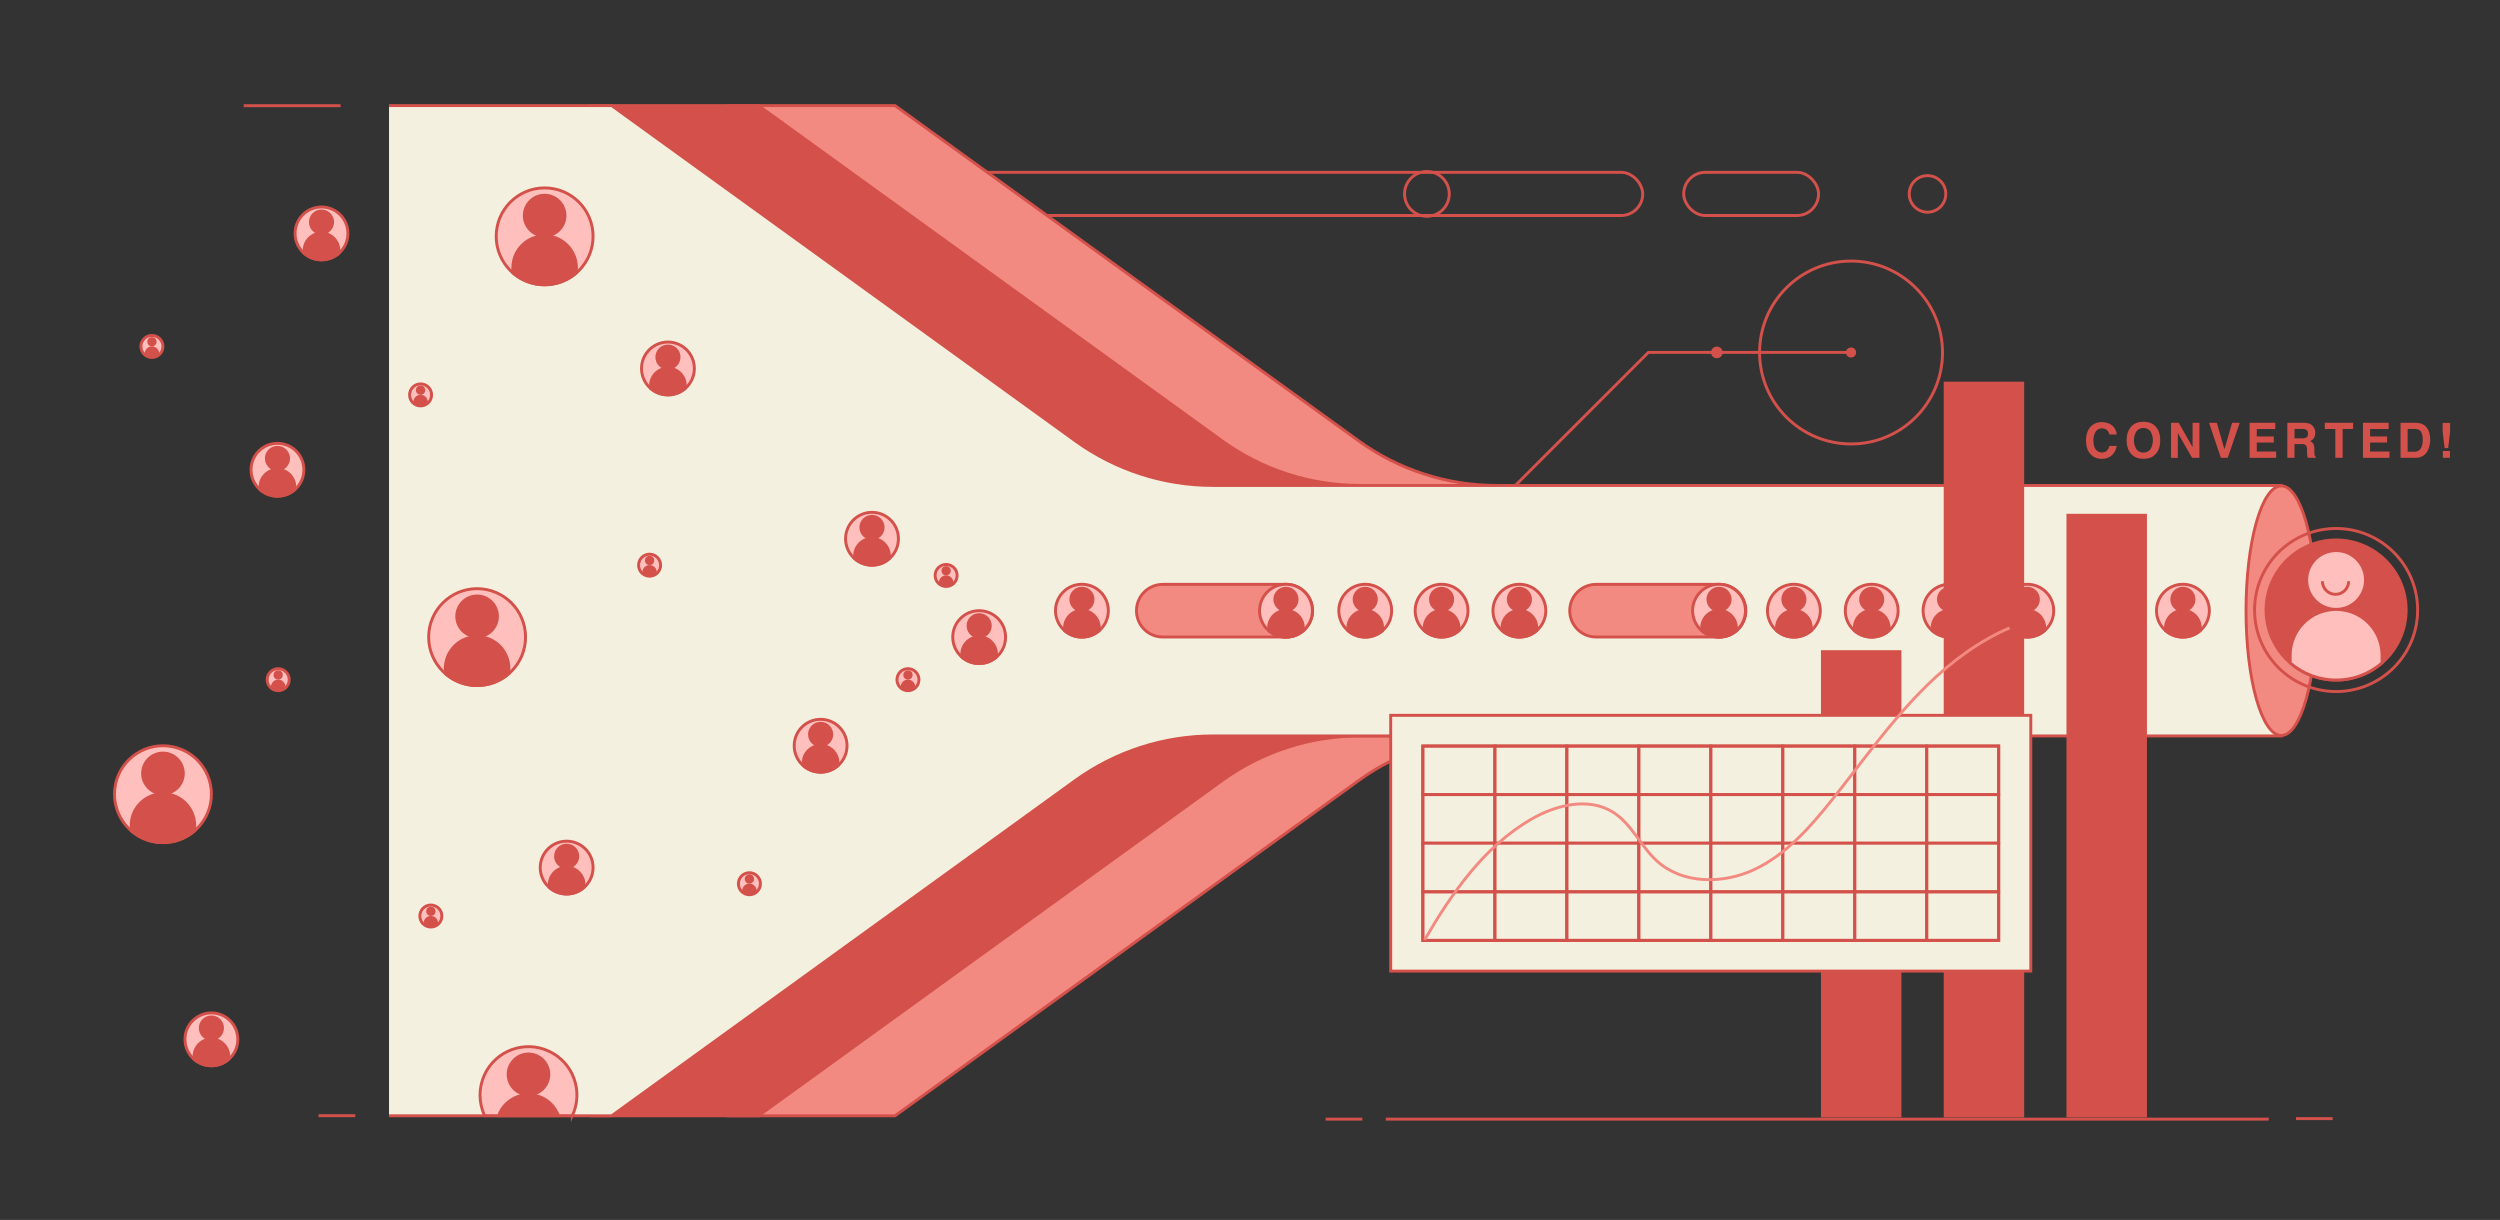 <?xml version="1.0" encoding="UTF-8"?><svg id="a" xmlns="http://www.w3.org/2000/svg" viewBox="0 0 1703 831"><rect x="0" y="0" width="1703" height="831" fill="#333333" stroke="none"/><defs><style>.b,.c,.d,.e,.f,.g{stroke-miterlimit:10;stroke-width:2px;}.b,.c,.d,.e,.g{stroke:#d3514a;}.b,.f{fill:none;}.c{fill:#f4f0df;}.h,.d{fill:#d3514a;}.e{fill:#f38a81;}.f{stroke:#f38a81;}.g{fill:#ffc0bd;}</style></defs><line class="b" x1="217" y1="760" x2="242" y2="760"/><line class="b" x1="166" y1="72" x2="232" y2="72"/><path class="h" d="M1424.27,290.52c1.92-1.97,4.58-3.04,7.33-2.95,4,0,6.9,1.32,8.7,3.95.95,1.3,1.52,2.84,1.64,4.45h-5c-.21-.94-.63-1.83-1.22-2.59-1.01-1.08-2.46-1.65-3.94-1.55-1.69-.05-3.28.78-4.2,2.19-1.14,1.86-1.67,4.03-1.54,6.21,0,2.67.54,4.67,1.62,6,.98,1.28,2.51,2.03,4.12,2,1.5.09,2.96-.54,3.91-1.71.6-.83,1.02-1.77,1.24-2.77h5c-.34,2.43-1.5,4.67-3.28,6.35-1.84,1.66-4.26,2.53-6.74,2.44-3.03.15-5.96-1.06-8-3.3-1.94-2.21-2.91-5.24-2.91-9.09,0-4.17,1.09-7.38,3.27-9.63Z"/><path class="h" d="M1467.92,309.76c-1.8,1.85-4.4,2.78-7.81,2.78s-6.01-.93-7.81-2.78c-2.42-2.28-3.63-5.56-3.63-9.84s1.21-7.56,3.63-9.84c1.8-1.85,4.4-2.77,7.81-2.78,3.41,0,6.01.92,7.81,2.78,2.41,2.19,3.61,5.47,3.61,9.84,0,4.37-1.2,7.65-3.61,9.84ZM1464.81,306.13c2.31-3.82,2.31-8.6,0-12.42-2.19-2.6-6.08-2.93-8.68-.74-.27.23-.51.47-.74.74-2.36,3.8-2.36,8.62,0,12.42,2.19,2.6,6.08,2.93,8.68.74.27-.23.51-.47.74-.74Z"/><path class="h" d="M1478.9,288h5.22l9.47,16.63v-16.63h4.64v23.84h-5l-9.69-16.84v16.92h-4.64v-23.92Z"/><path class="h" d="M1520.51,288h5.17l-8.13,23.84h-4.7l-8.07-23.84h5.32l5.18,18.1,5.23-18.1Z"/><path class="h" d="M1549.93,292.25h-12.62v5.06h11.59v4.15h-11.59v6.13h13.21v4.28h-18.08v-23.87h17.49v4.25Z"/><path class="h" d="M1573.33,288.64c.87.37,1.63.94,2.23,1.67.5.6.9,1.28,1.2,2,.3.8.45,1.65.44,2.51-.01,1.17-.31,2.31-.86,3.34-.59,1.12-1.61,1.96-2.83,2.32.97.35,1.8,1.01,2.34,1.89.53,1.17.77,2.45.69,3.73v1.6c-.03.74.02,1.49.13,2.22.1.56.43,1.06.92,1.36v.59h-5.5c-.15-.52-.26-.95-.33-1.27-.13-.68-.2-1.37-.21-2.06v-2.21c.11-1.08-.17-2.16-.79-3.05-.82-.6-1.83-.88-2.84-.76h-4.92v9.35h-4.87v-23.87h11.4c1.3-.03,2.58.19,3.8.64ZM1563.03,292.17v6.41h5.36c.82.04,1.64-.09,2.4-.39.98-.52,1.54-1.59,1.41-2.69.15-1.15-.39-2.29-1.37-2.91-.72-.32-1.51-.47-2.3-.42h-5.5Z"/><path class="h" d="M1602.94,288v4.22h-7.13v19.62h-5v-19.59h-7.16v-4.25h19.29Z"/><path class="h" d="M1627.14,292.25h-12.62v5.06h11.58v4.15h-11.58v6.13h13.2v4.28h-18.07v-23.87h17.49v4.25Z"/><path class="h" d="M1649.22,288.54c1.65.53,3.07,1.58,4.06,3,.82,1.16,1.4,2.47,1.7,3.85.3,1.3.45,2.62.46,3.95.09,2.81-.57,5.59-1.91,8.06-1.6,2.89-4.7,4.61-8,4.44h-10.28v-23.84h10.28c1.25,0,2.49.18,3.69.54ZM1640.08,292.17v15.56h4.61c2.23.07,4.24-1.35,4.92-3.48.54-1.45.8-2.99.76-4.54.11-1.93-.28-3.86-1.14-5.59-.76-1.3-2.28-1.95-4.54-1.95h-4.61Z"/><path class="h" d="M1663.94,288.11h5.06v6l-1.31,11.12h-2.41l-1.34-11.12v-6ZM1664.05,307.2h4.84v4.67h-4.84v-4.67Z"/><circle class="b" cx="1313.02" cy="132.09" r="12.45"/><circle class="b" cx="972.01" cy="132.09" r="15.23"/><rect class="b" x="558.73" y="117.39" width="560.29" height="29.41" rx="14.7" ry="14.7"/><rect class="b" x="1146.93" y="117.39" width="91.87" height="29.41" rx="14.7" ry="14.7"/><circle class="b" cx="1260.93" cy="240.13" r="62.3"/><circle class="h" cx="1260.93" cy="240.13" r="3.41"/><circle class="b" cx="1014.21" cy="348.71" r="14.74" transform="translate(507.54 1293.97) rotate(-80.78)"/><circle class="h" cx="1169.52" cy="240.06" r="3.98"/><polyline class="b" points="1014.21 348.71 1122.85 240.06 1260.93 240.06"/><path class="e" d="M925.48,300.29l-315.8-228.37h-113.68v688.16h113.68l315.8-228.37c27.31-19.75,60.16-30.39,93.86-30.39h275.66v-170.64h-275.66c-33.7,0-66.55-10.64-93.86-30.39Z"/><path class="d" d="M832.48,300.29l-315.8-228.37h-113.68v688.16h113.68l315.8-228.37c27.31-19.75,60.16-30.39,93.86-30.39h275.66v-170.64h-275.66c-33.7,0-66.55-10.64-93.86-30.39Z"/><path class="c" d="M265,760.08h151.68l315.8-228.37c27.31-19.75,60.16-30.39,93.86-30.39h727.66v-170.64h-727.66c-33.7,0-66.55-10.64-93.86-30.39L416.68,71.92h-151.68"/><ellipse class="e" cx="1554" cy="416" rx="24" ry="85"/><path class="e" d="M792.1,398.07h84.13c9.9,0,17.93,8.03,17.93,17.93h0c0,9.9-8.03,17.93-17.93,17.93h-84.13c-9.9,0-17.93-8.03-17.93-17.93h0c0-9.9,8.03-17.93,17.93-17.93Z"/><path class="e" d="M1087.24,398.07h84.13c9.9,0,17.93,8.03,17.93,17.93h0c0,9.9-8.03,17.93-17.93,17.93h-84.13c-9.9,0-17.93-8.03-17.93-17.93h0c0-9.9,8.03-17.93,17.93-17.93Z"/><circle class="g" cx="371" cy="161" r="33"/><circle class="d" cx="371" cy="146.85" r="13.85"/><path class="d" d="M371,160.71c-11.95,0-21.64,9.68-21.65,21.63h0v3.56c12.42,10.79,30.88,10.79,43.3,0v-3.55c0-11.95-9.69-21.64-21.64-21.64h-.01Z"/><circle class="g" cx="325" cy="434" r="33"/><circle class="d" cx="325" cy="419.85" r="13.85"/><path class="d" d="M325,433.71c-11.95,0-21.64,9.68-21.65,21.63h0v3.56c12.42,10.79,30.88,10.79,43.3,0v-3.55c0-11.95-9.69-21.64-21.64-21.64h0Z"/><circle class="g" cx="111" cy="541" r="33"/><circle class="d" cx="111" cy="526.85" r="13.85"/><path class="d" d="M111,540.71c-11.95,0-21.64,9.68-21.65,21.63h0v3.56c12.42,10.79,30.88,10.79,43.3,0v-3.55c0-11.95-9.69-21.64-21.64-21.64h-.01Z"/><circle class="g" cx="189" cy="320" r="18"/><circle class="d" cx="189" cy="312.28" r="7.56"/><path class="d" d="M189,319.84c-6.52,0-11.81,5.29-11.81,11.81v1.93c6.77,5.89,16.85,5.89,23.62,0v-1.93c0-6.52-5.29-11.81-11.81-11.81Z"/><circle class="g" cx="455" cy="251" r="18"/><circle class="d" cx="455" cy="243.28" r="7.56"/><path class="d" d="M455,250.84c-6.52,0-11.81,5.29-11.81,11.81v1.93c6.77,5.89,16.85,5.89,23.62,0v-1.93c0-6.52-5.29-11.81-11.81-11.81Z"/><circle class="g" cx="559" cy="508" r="18"/><circle class="d" cx="559" cy="500.28" r="7.56"/><path class="d" d="M559,507.84c-6.52,0-11.81,5.29-11.81,11.81h0v1.93c6.77,5.89,16.85,5.89,23.62,0v-1.93c0-6.52-5.29-11.81-11.81-11.81h0Z"/><circle class="g" cx="442.5" cy="385" r="7.5"/><circle class="h" cx="442.5" cy="381.78" r="3.15"/><path class="h" d="M442.5,384.93c-2.72,0-4.92,2.2-4.92,4.92h0v.81c2.82,2.45,7.02,2.45,9.84,0v-.81c0-2.72-2.2-4.92-4.92-4.92Z"/><circle class="g" cx="618.5" cy="463" r="7.5"/><circle class="h" cx="618.5" cy="459.78" r="3.15"/><path class="h" d="M618.5,462.93c-2.72,0-4.92,2.2-4.92,4.92v.81c2.82,2.45,7.02,2.45,9.84,0v-.81c0-2.72-2.2-4.92-4.92-4.92h0Z"/><circle class="g" cx="644.5" cy="392" r="7.5"/><circle class="h" cx="644.5" cy="388.78" r="3.15"/><path class="h" d="M644.5,391.93c-2.72,0-4.92,2.2-4.92,4.92v.81c2.82,2.45,7.02,2.45,9.84,0v-.81c0-2.72-2.2-4.92-4.92-4.92h0Z"/><circle class="g" cx="510.5" cy="602" r="7.5"/><circle class="h" cx="510.5" cy="598.78" r="3.15" transform="translate(-190.28 240.94) rotate(-22.5)"/><path class="h" d="M510.5,601.93c-2.72,0-4.92,2.2-4.92,4.92v.81c2.82,2.45,7.02,2.45,9.84,0v-.81c0-2.72-2.2-4.92-4.92-4.92Z"/><circle class="g" cx="293.5" cy="624" r="7.5"/><circle class="h" cx="293.5" cy="620.78" r="3.15"/><path class="h" d="M293.5,623.93c-2.72,0-4.92,2.2-4.92,4.92v.81c2.82,2.45,7.02,2.45,9.84,0v-.81c0-2.72-2.2-4.92-4.92-4.92Z"/><circle class="g" cx="286.5" cy="269" r="7.5"/><circle class="h" cx="286.5" cy="265.78" r="3.15"/><path class="h" d="M286.5,268.93c-2.72,0-4.92,2.2-4.92,4.92h0v.81c2.82,2.45,7.02,2.45,9.84,0v-.81c0-2.72-2.2-4.92-4.92-4.92Z"/><circle class="g" cx="189.5" cy="463" r="7.5"/><circle class="h" cx="189.5" cy="459.78" r="3.15"/><path class="h" d="M189.5,462.93c-2.72,0-4.92,2.2-4.92,4.92h0v.81c2.82,2.45,7.02,2.45,9.84,0v-.81c0-2.72-2.2-4.92-4.92-4.92h0Z"/><circle class="g" cx="103.5" cy="236" r="7.5"/><circle class="h" cx="103.5" cy="232.78" r="3.15"/><path class="h" d="M103.5,235.93c-2.72,0-4.92,2.2-4.92,4.92v.81c2.82,2.45,7.02,2.45,9.84,0v-.81c0-2.72-2.2-4.92-4.92-4.92Z"/><circle class="g" cx="219" cy="159" r="18"/><circle class="d" cx="219" cy="151.28" r="7.56"/><path class="d" d="M219,158.84c-6.52,0-11.81,5.29-11.81,11.81v1.93c6.77,5.89,16.85,5.89,23.62,0v-1.93c0-6.52-5.29-11.81-11.81-11.81Z"/><circle class="g" cx="594" cy="367" r="18"/><circle class="d" cx="594" cy="359.28" r="7.56"/><path class="d" d="M594,366.84c-6.52,0-11.81,5.29-11.81,11.81v1.93c6.77,5.89,16.85,5.89,23.62,0v-1.93c0-6.52-5.29-11.81-11.81-11.81Z"/><circle class="g" cx="144" cy="708" r="18"/><circle class="d" cx="144" cy="700.28" r="7.56"/><path class="d" d="M144,707.84c-6.52,0-11.81,5.29-11.81,11.81v1.93c6.77,5.89,16.85,5.89,23.62,0v-1.93c0-6.52-5.29-11.81-11.81-11.81Z"/><circle class="g" cx="386" cy="591" r="18"/><circle class="d" cx="386" cy="583.28" r="7.56"/><path class="d" d="M386,590.84c-6.52,0-11.81,5.29-11.81,11.81v1.93c6.77,5.89,16.85,5.89,23.62,0v-1.93c0-6.52-5.29-11.81-11.81-11.81Z"/><circle class="g" cx="667" cy="434" r="18"/><circle class="d" cx="667" cy="426.28" r="7.56"/><path class="d" d="M667,433.84c-6.52,0-11.81,5.29-11.81,11.81v1.93c6.77,5.89,16.85,5.89,23.62,0v-1.93c0-6.52-5.29-11.81-11.81-11.81Z"/><circle class="g" cx="737" cy="416" r="18"/><circle class="d" cx="737" cy="408.28" r="7.56"/><path class="d" d="M737,415.84c-6.52,0-11.81,5.29-11.81,11.81v1.93c6.77,5.89,16.85,5.89,23.62,0v-1.93c0-6.52-5.29-11.81-11.81-11.81Z"/><path class="g" d="M389.88,760c7.74-16.5.63-36.15-15.87-43.89-16.5-7.74-36.15-.63-43.89,15.87-4.16,8.87-4.16,19.14,0,28.01h59.76Z"/><circle class="g" cx="876" cy="416" r="18"/><circle class="d" cx="876" cy="408.28" r="7.56"/><path class="d" d="M876,415.84c-6.52,0-11.81,5.29-11.81,11.81v1.93c6.77,5.89,16.85,5.89,23.62,0v-1.93c0-6.52-5.29-11.81-11.81-11.81Z"/><circle class="g" cx="930" cy="416" r="18"/><circle class="d" cx="930" cy="408.28" r="7.56"/><path class="d" d="M930,415.84c-6.52,0-11.81,5.29-11.81,11.81v1.93c6.77,5.89,16.85,5.89,23.62,0v-1.93c0-6.52-5.29-11.81-11.81-11.81Z"/><circle class="g" cx="982" cy="416" r="18"/><circle class="d" cx="982" cy="408.28" r="7.56"/><path class="d" d="M982,415.84c-6.52,0-11.81,5.29-11.81,11.81v1.93c6.77,5.89,16.85,5.89,23.62,0v-1.93c0-6.52-5.29-11.81-11.81-11.81Z"/><circle class="g" cx="1035" cy="416" r="18"/><circle class="d" cx="1035" cy="408.28" r="7.56"/><path class="d" d="M1035,415.84c-6.52,0-11.81,5.29-11.81,11.81v1.93c6.77,5.89,16.85,5.89,23.62,0v-1.93c0-6.52-5.29-11.81-11.81-11.81h0Z"/><circle class="g" cx="1171" cy="416" r="18"/><circle class="d" cx="1171" cy="408.28" r="7.56"/><path class="d" d="M1171,415.84c-6.52,0-11.81,5.29-11.81,11.81h0v1.93c6.77,5.89,16.85,5.89,23.62,0v-1.93c0-6.52-5.29-11.81-11.81-11.81Z"/><circle class="g" cx="1222" cy="416" r="18"/><circle class="d" cx="1222" cy="408.28" r="7.56"/><path class="d" d="M1222,415.84c-6.52,0-11.81,5.29-11.81,11.81h0v1.93c6.77,5.89,16.85,5.89,23.62,0v-1.93c0-6.52-5.29-11.81-11.81-11.81Z"/><circle class="g" cx="1275" cy="416" r="18"/><circle class="d" cx="1275" cy="408.28" r="7.56"/><path class="d" d="M1275,415.84c-6.52,0-11.81,5.29-11.81,11.81h0v1.93c6.77,5.89,16.85,5.89,23.62,0v-1.93c0-6.52-5.29-11.81-11.81-11.81Z"/><circle class="g" cx="1328" cy="416" r="18"/><circle class="d" cx="1328" cy="408.28" r="7.56"/><path class="d" d="M1328,415.84c-6.52,0-11.81,5.29-11.81,11.81h0v1.93c6.77,5.89,16.85,5.89,23.62,0v-1.93c0-6.52-5.29-11.81-11.81-11.81Z"/><circle class="g" cx="1381" cy="416" r="18"/><circle class="d" cx="1381" cy="408.28" r="7.56"/><path class="d" d="M1381,415.84c-6.52,0-11.81,5.29-11.81,11.81h0v1.93c6.77,5.89,16.85,5.89,23.62,0v-1.93c0-6.52-5.29-11.81-11.81-11.81Z"/><circle class="e" cx="1434" cy="416" r="18"/><circle class="d" cx="1434" cy="408.28" r="7.56"/><path class="d" d="M1434,415.84c-6.52,0-11.81,5.29-11.81,11.81h0v1.93c6.77,5.89,16.85,5.89,23.62,0v-1.93c0-6.52-5.29-11.81-11.81-11.81Z"/><circle class="g" cx="1487" cy="416" r="18"/><circle class="d" cx="1487" cy="408.28" r="7.56"/><path class="d" d="M1487,415.84c-6.52,0-11.81,5.29-11.81,11.81h0v1.93c6.77,5.89,16.85,5.89,23.62,0v-1.93c0-6.52-5.29-11.81-11.81-11.81Z"/><circle class="d" cx="360" cy="731.85" r="13.85"/><path class="d" d="M380.36,760c-4.07-11.24-16.48-17.06-27.72-13-6.05,2.19-10.81,6.95-13,13h40.72Z"/><circle class="d" cx="1591.35" cy="415.54" r="47.71"/><circle class="g" cx="1591.35" cy="395.09" r="20.03"/><path class="g" d="M1591.35,415.12c-17.28,0-31.29,14.01-31.29,31.29h0v5.12c17.94,15.63,44.65,15.63,62.59,0v-5.12c0-17.28-14.01-31.29-31.29-31.29h0Z"/><path class="b" d="M1599.91,395.92c0,4.94-4.01,8.95-8.95,8.95s-8.95-4.01-8.95-8.95"/><circle class="b" cx="1591.35" cy="415.54" r="55.54"/><rect class="d" x="1241.44" y="443.92" width="52.81" height="316.25"/><rect class="d" x="1325.06" y="261" width="52.81" height="499.17"/><rect class="d" x="1408.69" y="351" width="52.81" height="409.17"/><rect class="c" x="947.35" y="487.28" width="436.03" height="174.23"/><rect class="c" x="969.21" y="508.2" width="392.29" height="33.1"/><rect class="c" x="969.21" y="541.3" width="392.29" height="33.1"/><rect class="c" x="969.21" y="574.39" width="392.29" height="33.1"/><rect class="b" x="969.21" y="607.49" width="392.29" height="33.1"/><rect class="b" x="1116.34" y="508.21" width="49.03" height="132.38"/><rect class="b" x="1067.31" y="508.2" width="49.03" height="132.38"/><rect class="b" x="1018.28" y="508.2" width="49.03" height="132.38"/><rect class="b" x="969.25" y="508.21" width="49.03" height="132.38"/><rect class="b" x="1312.48" y="508.2" width="49.03" height="132.38"/><rect class="b" x="1263.44" y="508.21" width="49.03" height="132.38"/><rect class="b" x="1214.41" y="508.2" width="49.03" height="132.38"/><rect class="b" x="1165.38" y="508.2" width="49.03" height="132.38"/><path class="f" d="M970.44,640.22c18.5-31.81,40.4-63.28,72.15-81.89,17.18-10.07,39.75-15.62,56.51-4.87,12.62,8.09,18.71,23.32,29.88,33.31,17.51,15.67,45,15.52,66.27,5.46s37.4-28.23,52.07-46.57c21.26-26.58,40.81-54.71,65.1-78.55,16.44-16.13,35.49-30.36,56.52-39.39"/><line class="b" x1="944" y1="762.35" x2="1545.45" y2="762.35"/><line class="b" x1="903" y1="762.35" x2="928" y2="762.35"/><line class="b" x1="1564" y1="762" x2="1589" y2="762"/></svg>